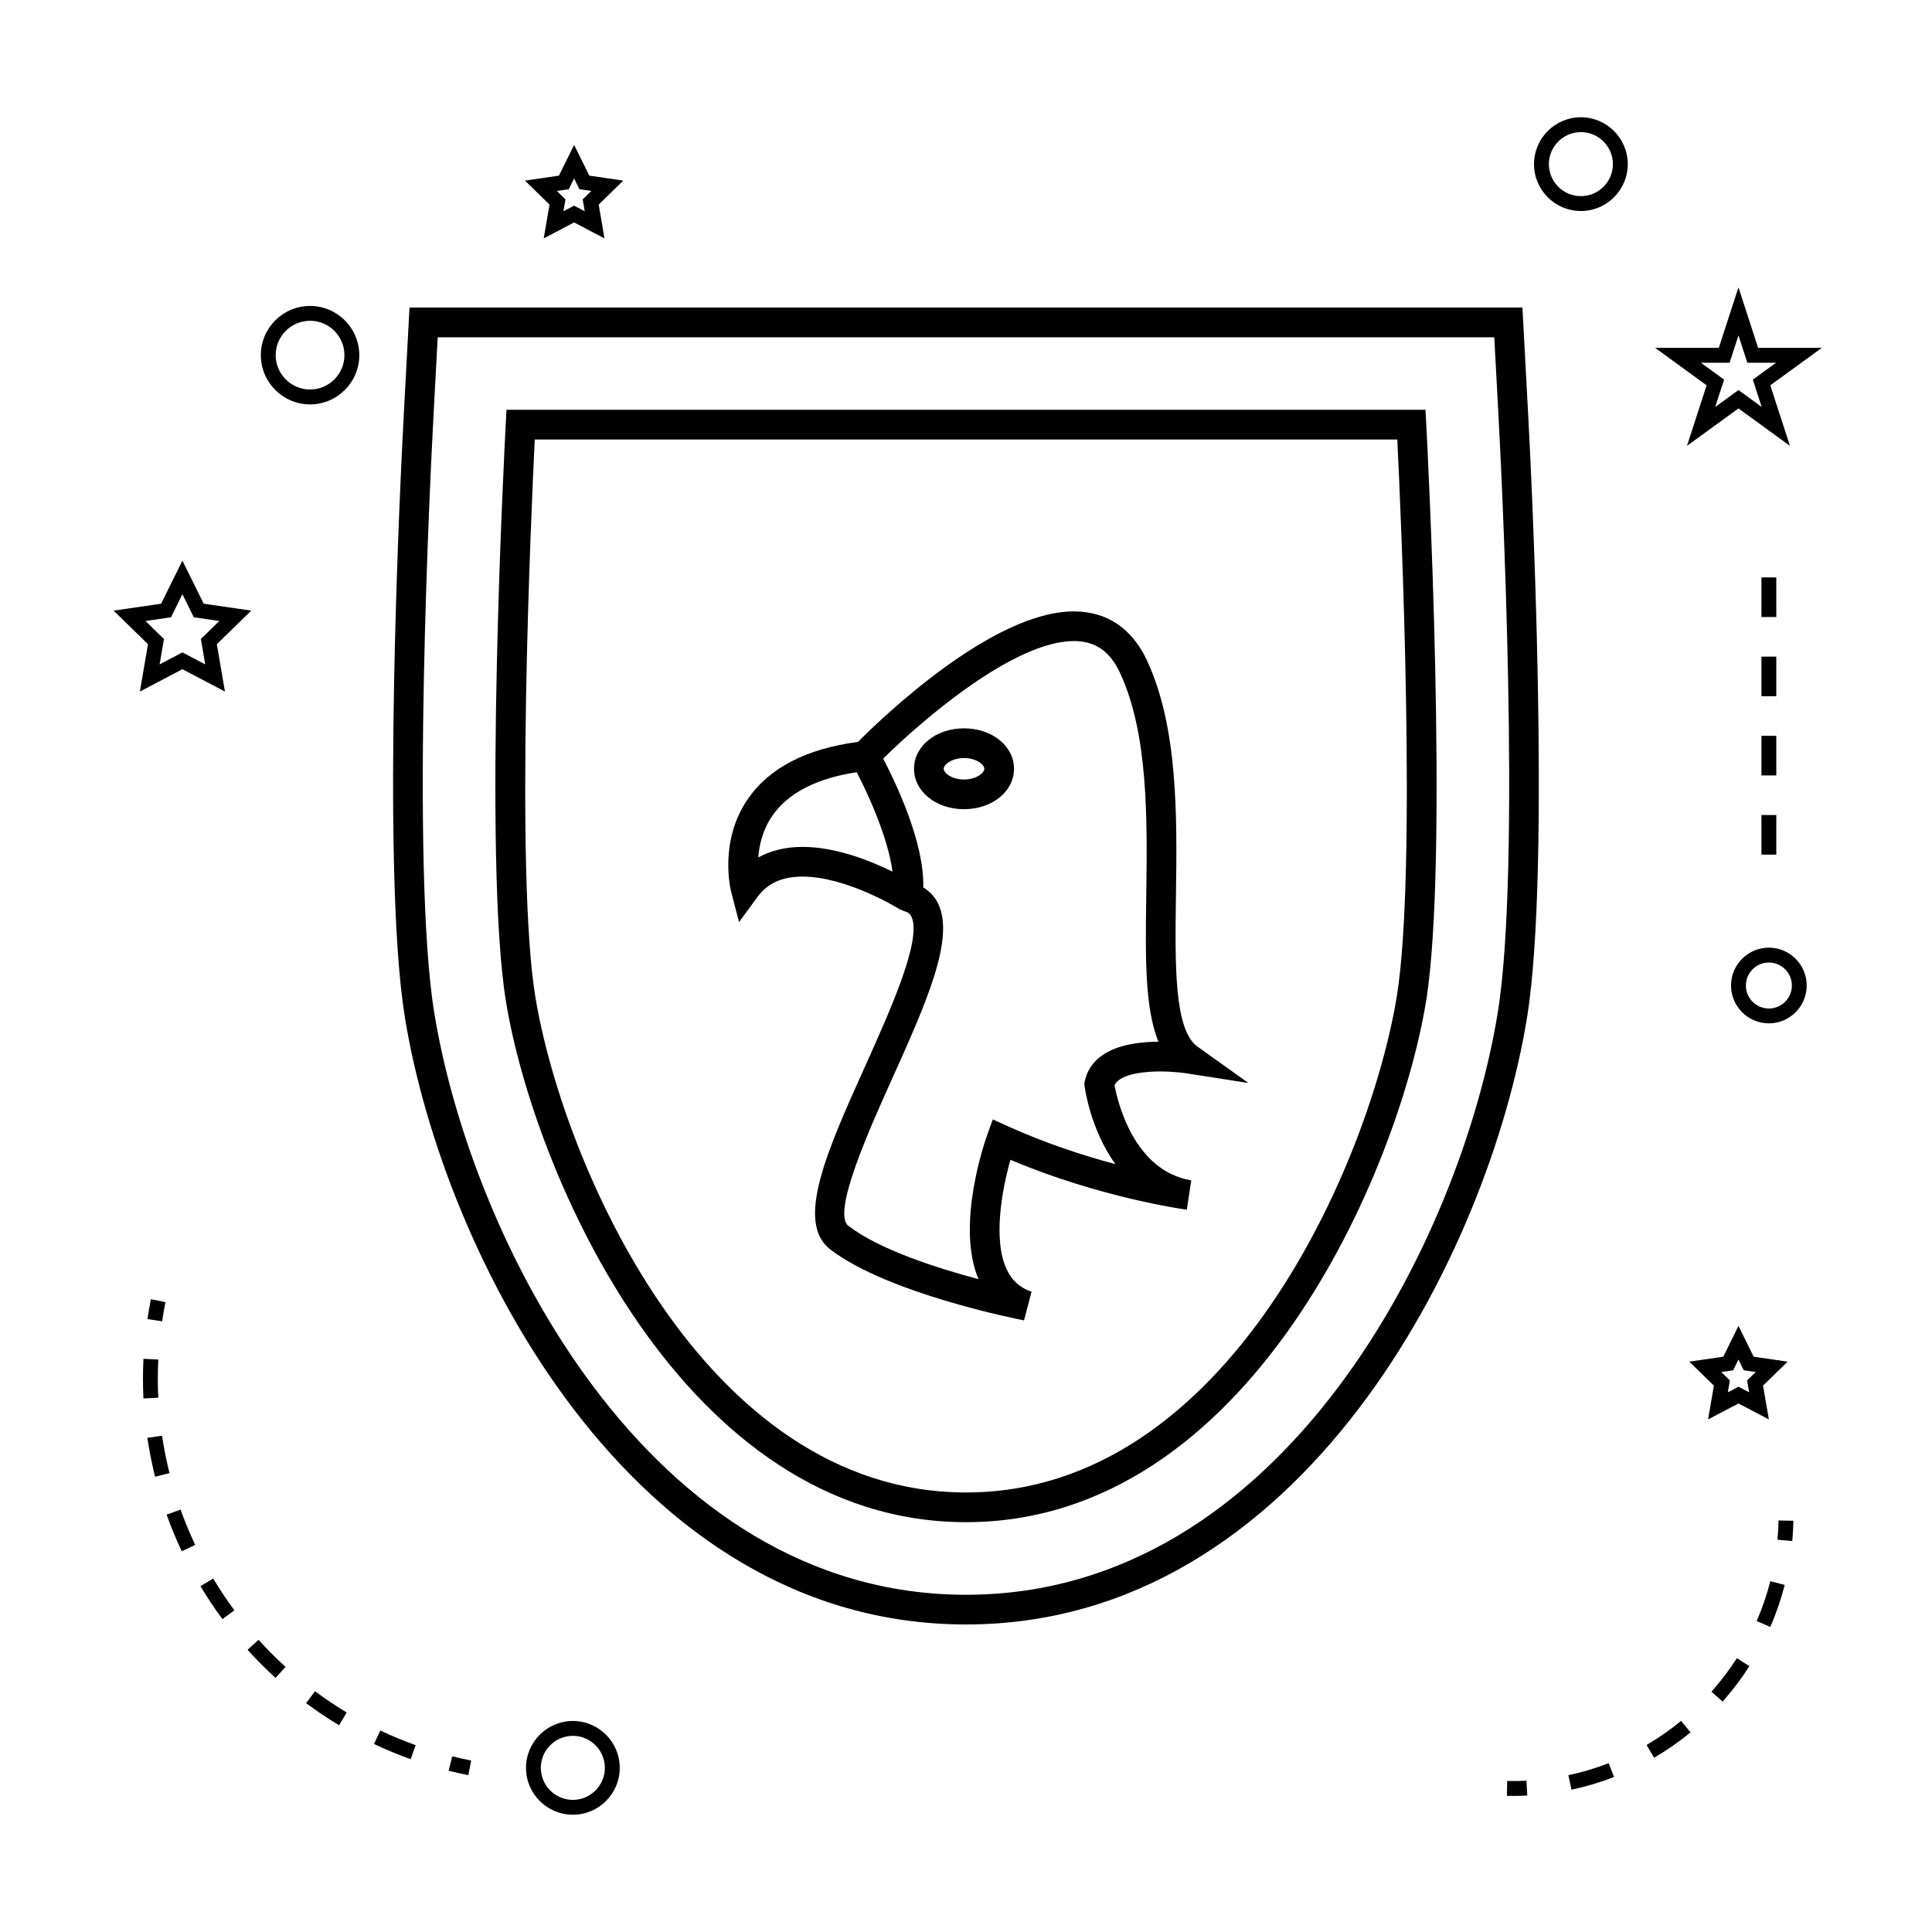 <?xml version="1.0" encoding="UTF-8"?>
<!-- Uploaded to: ICON Repo, www.svgrepo.com, Generator: ICON Repo Mixer Tools -->
<svg fill="#000000" width="800px" height="800px" version="1.1" viewBox="144 144 512 512" xmlns="http://www.w3.org/2000/svg">
 <g>
  <path d="m339.85 388.37 4.906-6.688c2.648-3.617 6.555-5.375 11.918-5.375 11.82 0 25.594 8.559 25.73 8.645l1.145 0.488c1.273 0.32 1.699 0.883 1.969 1.434 2.918 6.016-5.543 24.793-12.332 39.879-9.941 22.074-18.52 41.145-9.156 48.352 15.246 11.723 49.887 18.531 51.352 18.812l1.996-7.598c-2.992-0.992-5.129-2.887-6.527-5.785-3.816-7.883-1.285-21.363 0.93-29.172 23.625 9.988 45.762 13.09 46.742 13.227l1.176-7.781c-15.336-2.551-19.574-21.109-20.332-25.199 1.547-3.391 9.477-3.664 11.98-3.664 3.879 0 7.062 0.492 7.094 0.5l16.406 2.562-13.508-9.656c-6.191-4.426-5.953-21.676-5.699-39.934 0.293-20.906 0.621-44.602-7.703-62.445-3.953-8.469-10.648-12.945-19.359-12.945-21.742 0-51.34 28.68-57.215 34.594-13.715 1.801-23.531 6.902-29.191 15.141-7.731 11.262-4.539 24.047-4.398 24.586zm88.723-74.484c5.668 0 9.551 2.672 12.227 8.406 7.562 16.207 7.246 38.945 6.969 59.004-0.227 16.199-0.418 29.91 3.234 38.773-14.227 0.09-18.473 5.695-19.516 10.395l-0.152 0.676 0.09 0.688c0.094 0.73 1.609 11.582 8.156 20.676-8.387-2.242-18.516-5.504-28.602-10.086l-3.871-1.762-1.453 4.004c-0.355 0.988-8.516 23.793-2.336 38.332-11.125-2.961-26.336-7.856-34.484-14.129-4.434-3.406 5.562-25.609 11.531-38.871 8.996-19.98 16.758-37.223 12.242-46.543-0.887-1.828-2.242-3.242-3.938-4.273 0.363-11.762-7.262-27.719-10.617-34.129 10.383-10.293 34.711-31.16 50.52-31.16zm-79.863 46.258c4.172-6.019 11.707-9.871 22.332-11.504 3.254 6.238 8.34 17.613 9.484 26.355-5.84-2.871-15.008-6.559-23.852-6.559-4.43 0-8.383 0.957-11.719 2.797 0.246-3.328 1.18-7.375 3.754-11.09z"/>
  <path d="m412.73 347.73c0-6.008-5.82-10.711-13.25-10.711-7.438 0-13.258 4.703-13.258 10.711 0 6.016 5.82 10.715 13.258 10.715 7.422 0.004 13.25-4.699 13.25-10.715zm-18.637 0c0-1.133 2.144-2.84 5.383-2.84 3.234 0 5.379 1.707 5.379 2.84 0 1.133-2.144 2.844-5.379 2.844-3.238 0.004-5.383-1.707-5.383-2.844z"/>
  <path d="m400 574.5c89.195 0 138.53-98.609 148.67-160.77 6.481-39.695 1.008-146.76 0.363-158.84l-1.57-29.391h-294.94l-1.57 29.391c-0.645 12.066-6.137 119.02 0.363 158.84 10.145 62.16 59.477 160.77 148.68 160.77zm-141.18-319.18 1.172-21.938h280.01l1.172 21.938c0.641 11.992 6.078 118.27-0.27 157.15-9.723 59.598-56.578 154.16-140.9 154.16s-131.18-94.562-140.91-154.16c-6.359-39.004-0.91-145.17-0.27-157.14z"/>
  <path d="m400 547.39c75.082 0 114.56-92.996 121.92-138.03 6.125-37.539 0.301-148.33 0.047-153.03l-0.199-3.727h-243.54l-0.199 3.727c-0.25 4.703-6.086 115.49 0.047 153.03 7.344 45.031 46.809 138.03 121.92 138.03zm-114.29-286.91h228.59c0.98 20 5.227 114.69-0.141 147.61-7.004 42.883-44.117 131.43-114.15 131.43-70.055 0-107.16-88.543-114.15-131.43-5.383-32.914-1.121-127.62-0.145-147.61z"/>
  <path d="m308.24 612.5c0-6.856-5.574-12.422-12.422-12.422-6.848 0-12.422 5.574-12.422 12.422s5.574 12.422 12.422 12.422c6.848 0 12.422-5.566 12.422-12.422zm-20.914 0c0-4.68 3.809-8.484 8.484-8.484s8.484 3.809 8.484 8.484c0 4.676-3.809 8.484-8.484 8.484-4.672 0-8.484-3.805-8.484-8.484z"/>
  <path d="m181.07 327.27 11.273-5.926 11.273 5.926-2.152-12.555 9.121-8.891-12.602-1.836-5.644-11.414-5.637 11.414-12.602 1.836 9.121 8.891zm1.488-18.699 6.758-0.988 3.023-6.125 3.023 6.125 6.758 0.988-4.891 4.769 1.156 6.727-6.047-3.176-6.043 3.184 1.156-6.727z"/>
  <path d="m288.09 207.18 8.051-4.234 8.051 4.234-1.531-8.969 6.512-6.352-9-1.312-4.023-8.148-4.031 8.152-9 1.312 6.512 6.352zm6.641-13.035 1.41-2.859 1.41 2.859 3.16 0.461-2.289 2.231 0.539 3.148-2.824-1.484-2.824 1.484 0.539-3.148-2.281-2.231z"/>
  <path d="m591.68 504.85 6.519 6.352-1.539 8.957 8.051-4.227 8.051 4.227-1.539-8.957 6.519-6.352-9.004-1.309-4.023-8.16-4.027 8.164zm13.031-0.566 1.41 2.859 3.16 0.457-2.281 2.231 0.539 3.148-2.824-1.484-2.824 1.484 0.539-3.148-2.281-2.231 3.16-0.457z"/>
  <path d="m604.71 220.15-5.211 16.043h-16.867l13.641 9.918-5.207 16.039 13.645-9.914 13.645 9.918-5.211-16.043 13.641-9.918h-16.863zm3.805 24.457 2.352 7.238-6.156-4.477-6.16 4.481 2.352-7.242-6.156-4.477h7.613l2.352-7.238 2.352 7.238h7.613z"/>
  <path d="m562.95 199.92c6.848 0 12.422-5.574 12.422-12.422s-5.574-12.422-12.422-12.422-12.422 5.574-12.422 12.422c0 6.852 5.574 12.422 12.422 12.422zm0-20.906c4.68 0 8.484 3.809 8.484 8.484s-3.809 8.484-8.484 8.484c-4.676 0.004-8.484-3.809-8.484-8.484s3.805-8.484 8.484-8.484z"/>
  <path d="m602.74 405.17c0 5.531 4.496 10.027 10.027 10.027s10.027-4.496 10.027-10.027-4.496-10.027-10.027-10.027c-5.527 0-10.027 4.504-10.027 10.027zm10.031-6.09c3.359 0 6.094 2.734 6.094 6.094s-2.734 6.094-6.094 6.094-6.094-2.734-6.094-6.094c0-3.363 2.734-6.094 6.094-6.094z"/>
  <path d="m226.17 251.17c7.195 0 13.047-5.852 13.047-13.043 0-7.195-5.852-13.047-13.047-13.047s-13.047 5.852-13.047 13.047c0.004 7.184 5.856 13.043 13.047 13.043zm0-22.16c5.023 0 9.109 4.09 9.109 9.109 0 5.023-4.09 9.105-9.109 9.105-5.023 0-9.109-4.082-9.109-9.105 0-5.019 4.09-9.109 9.109-9.109z"/>
  <path d="m268.87 610.57c-1.691-0.332-3.371-0.715-5.023-1.129l-0.965 3.816c1.723 0.438 3.457 0.824 5.215 1.18z"/>
  <path d="m235.88 597.83c-2.887-1.738-5.715-3.633-8.402-5.637l-2.352 3.16c2.793 2.078 5.727 4.051 8.734 5.852z"/>
  <path d="m254.15 606.49c-3.168-1.133-6.32-2.441-9.348-3.879l-1.691 3.559c3.148 1.496 6.418 2.852 9.715 4.035z"/>
  <path d="m181.89 509.43c0 1.73 0.043 3.453 0.125 5.176l3.93-0.195c-0.078-1.648-0.121-3.312-0.121-4.981 0-1.707 0.043-3.41 0.125-5.137l-3.93-0.195c-0.086 1.785-0.129 3.562-0.129 5.332z"/>
  <path d="m188.92 534.39c-0.82-3.266-1.484-6.602-1.973-9.918l-3.898 0.574c0.516 3.441 1.203 6.906 2.051 10.297z"/>
  <path d="m197.12 564.35c1.801 3.008 3.762 5.953 5.832 8.738l3.164-2.336c-1.988-2.691-3.879-5.527-5.617-8.418z"/>
  <path d="m195.73 553.41c-1.441-3.051-2.746-6.191-3.871-9.34l-3.707 1.324c1.172 3.273 2.523 6.539 4.023 9.703z"/>
  <path d="m217.02 588.66 2.648-2.914c-2.492-2.273-4.894-4.688-7.141-7.168l-2.922 2.633c2.336 2.59 4.828 5.094 7.414 7.449z"/>
  <path d="m187.85 489.07-3.856-0.766c-0.352 1.758-0.656 3.516-0.918 5.269l3.894 0.582c0.25-1.695 0.543-3.391 0.879-5.086z"/>
  <path d="m619.27 547.02-3.938-0.082c-0.031 1.715-0.125 3.41-0.285 5.102l3.922 0.355c0.16-1.781 0.262-3.57 0.301-5.375z"/>
  <path d="m597.56 592.32 2.945 2.613c2.609-2.934 5-6.086 7.106-9.383l-3.316-2.121c-2 3.121-4.266 6.113-6.734 8.891z"/>
  <path d="m609.54 573.59 3.609 1.57c1.562-3.594 2.844-7.344 3.82-11.141l-3.816-0.977c-0.922 3.594-2.137 7.144-3.613 10.547z"/>
  <path d="m570.32 611.26c-3.473 1.344-7.062 2.414-10.684 3.18l0.82 3.852c3.82-0.812 7.621-1.945 11.285-3.371z"/>
  <path d="m580.36 606.43 1.988 3.391c3.391-1.984 6.644-4.246 9.66-6.719l-2.5-3.043c-2.856 2.344-5.934 4.492-9.148 6.371z"/>
  <path d="m548.74 619.83-0.211-3.926c-1.68 0.09-3.391 0.109-5.102 0.078l-0.082 3.938c0.523 0.012 1.043 0.016 1.562 0.016 1.289-0.004 2.566-0.035 3.832-0.105z"/>
  <path d="m610.8 297.02h3.938v10.496h-3.938z"/>
  <path d="m610.8 359.99h3.938v10.496h-3.938z"/>
  <path d="m610.8 339h3.938v10.496h-3.938z"/>
  <path d="m610.8 318.01h3.938v10.496h-3.938z"/>
 </g>
</svg>
